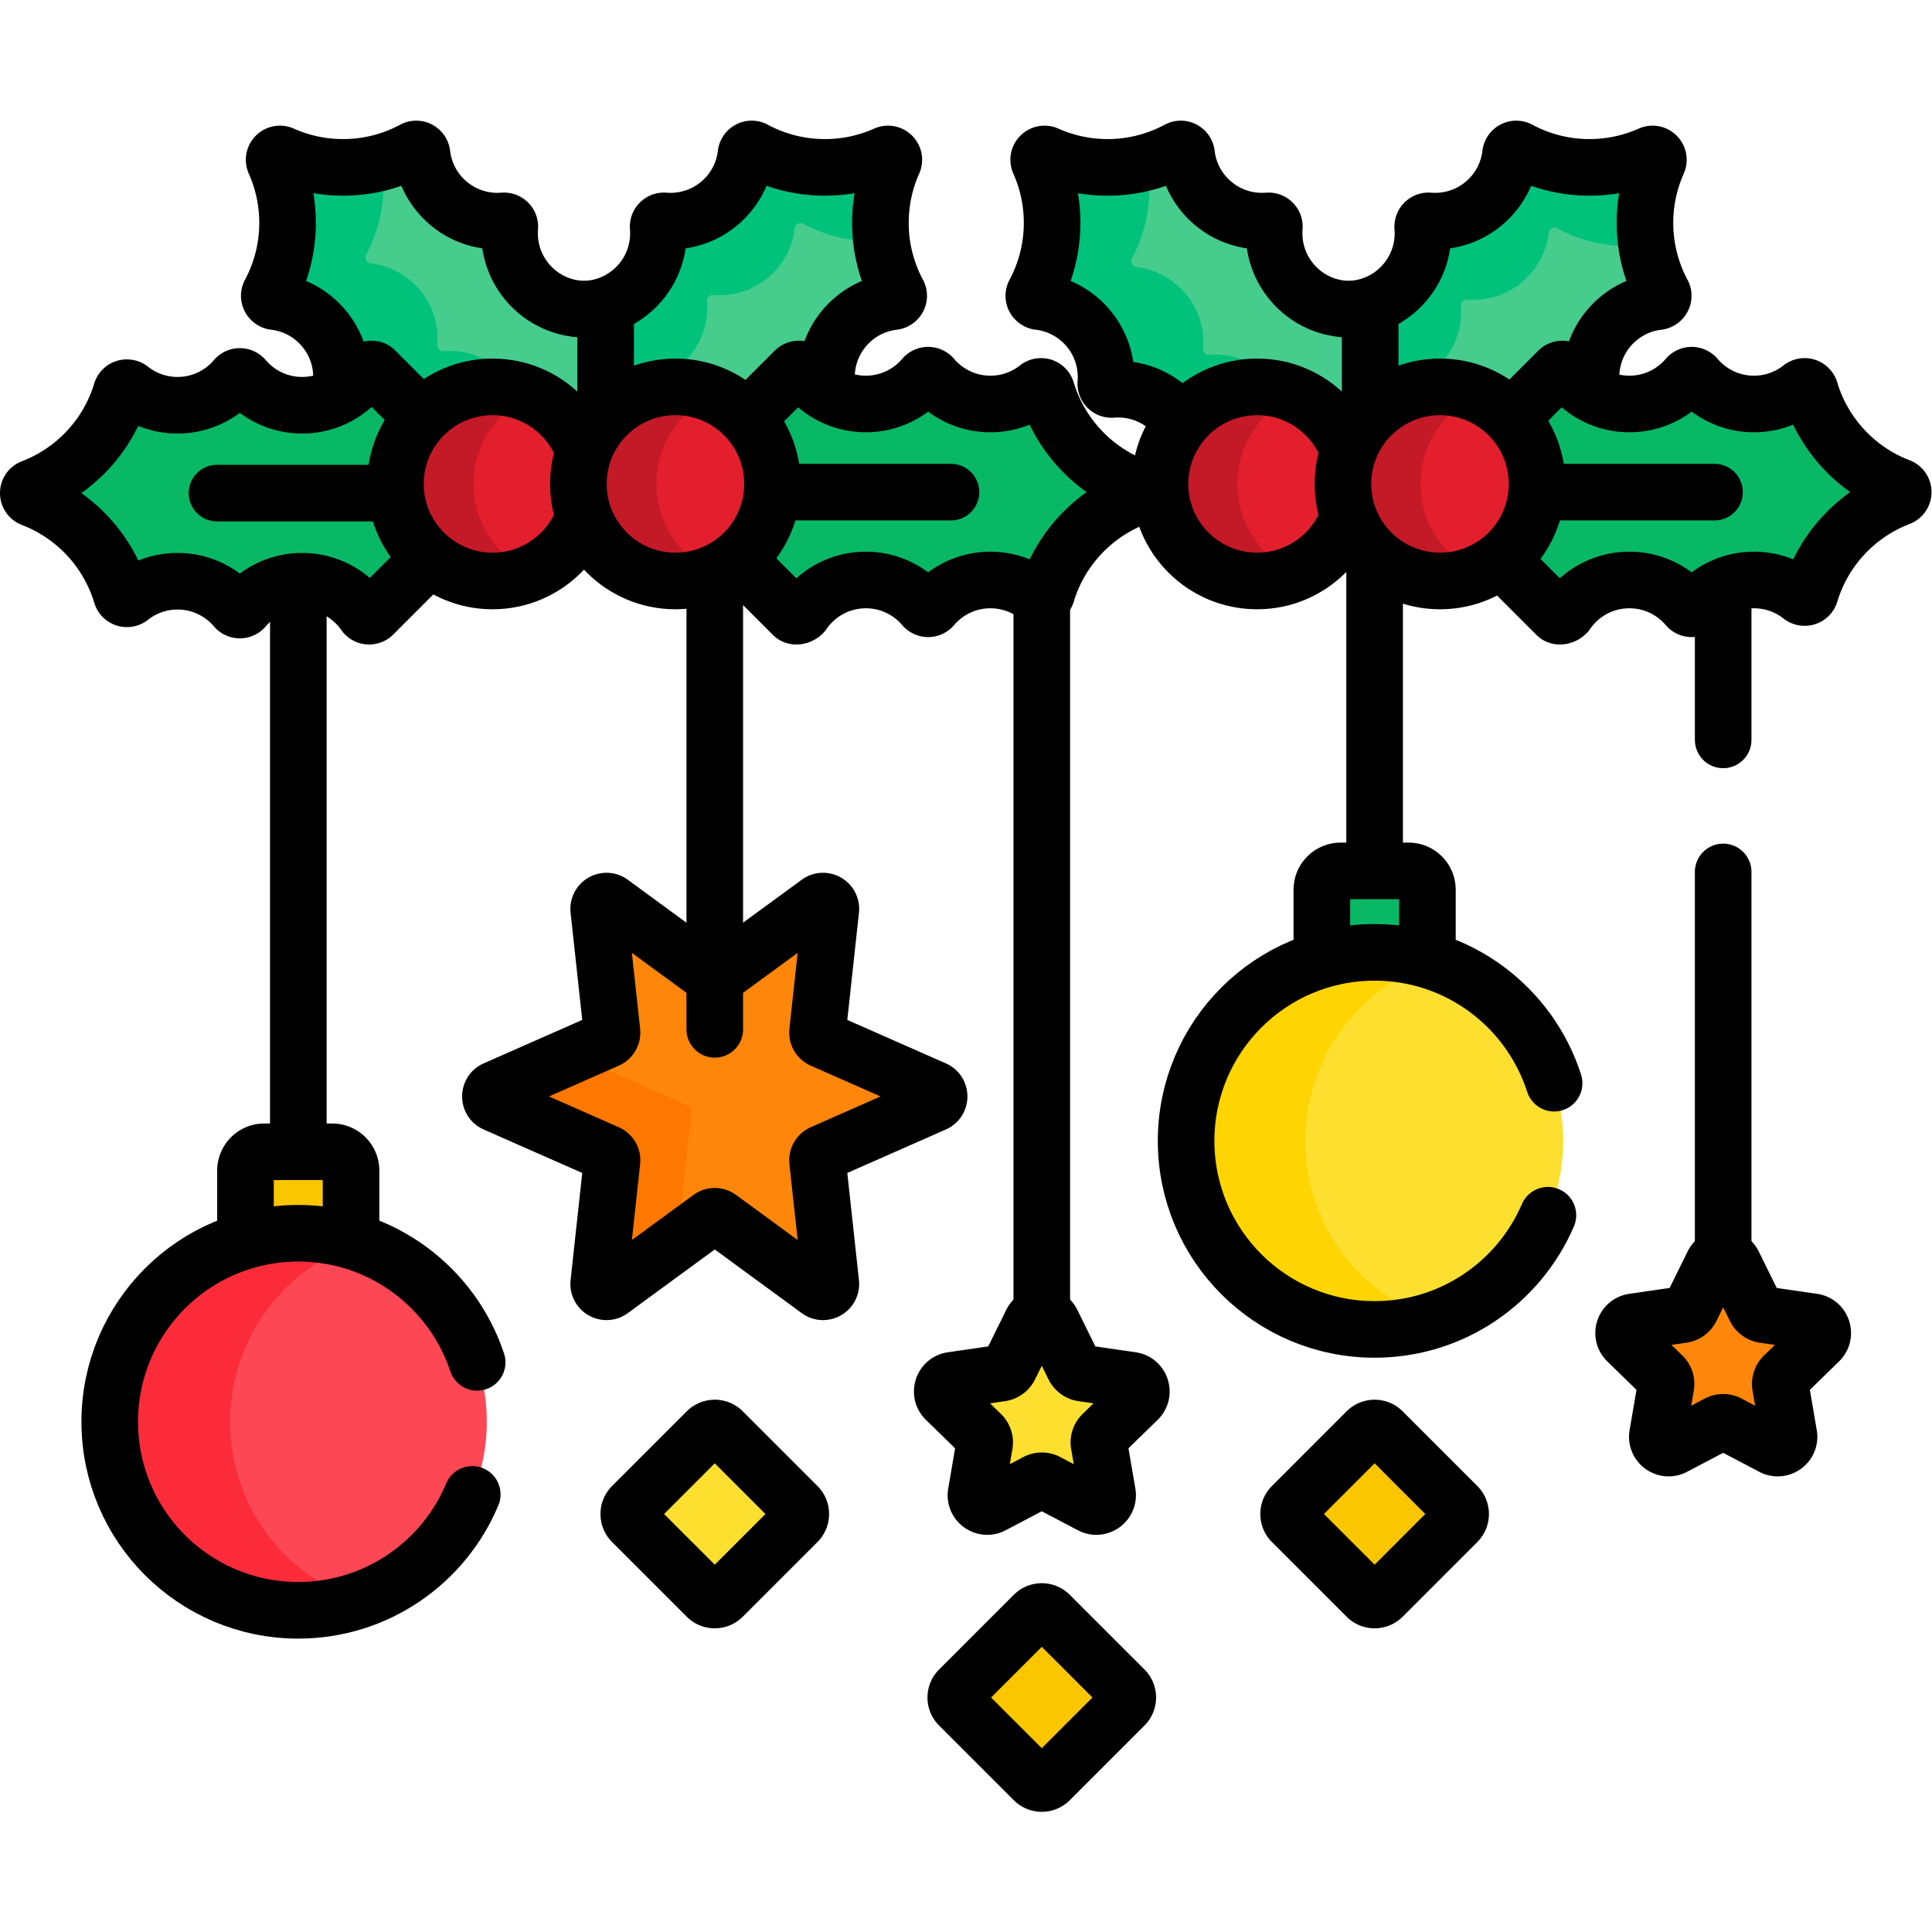 <svg xmlns="http://www.w3.org/2000/svg" version="1.1" xmlns:xlink="http://www.w3.org/1999/xlink" width="512" height="512" x="0" y="0" viewBox="0 0 682.667 682.667" style="enable-background:new 0 0 512 512" xml:space="preserve" class=""><g><defs><clipPath id="a" clipPathUnits="userSpaceOnUse"><path d="M0 512h512V0H0Z" fill="#000000" opacity="1" data-original="#000000"></path></clipPath></defs><path d="M0 0v190.903" style="stroke-width:15;stroke-linecap:round;stroke-linejoin:round;stroke-miterlimit:10;stroke-dasharray:none;stroke-opacity:1" transform="matrix(1.333 0 0 -1.333 105.415 425.512)" fill="none" stroke="#000000" stroke-width="15" stroke-linecap="round" stroke-linejoin="round" stroke-miterlimit="10" stroke-dasharray="none" stroke-opacity="" data-original="#000000" class=""></path><g clip-path="url(#a)" transform="matrix(1.333 0 0 -1.333 0 682.667)"><path d="M0 0h-17.99a4.997 4.997 0 0 0-4.998 4.997v39.192a4.997 4.997 0 0 0 4.998 4.998H0a4.997 4.997 0 0 0 4.998-4.998V4.997A4.997 4.997 0 0 0 0 0" style="fill-opacity:1;fill-rule:nonzero;stroke:none" transform="translate(88.057 157.63)" fill="#fac600" data-original="#fac600" class=""></path><path d="M0 0h-17.99a4.997 4.997 0 0 0-4.998 4.997v39.192a4.997 4.997 0 0 0 4.998 4.998H0a4.997 4.997 0 0 0 4.998-4.998V4.997A4.997 4.997 0 0 0 0 0Z" style="stroke-width:15;stroke-linecap:round;stroke-linejoin:round;stroke-miterlimit:10;stroke-dasharray:none;stroke-opacity:1" transform="translate(88.057 157.63)" fill="none" stroke="#000000" stroke-width="15" stroke-linecap="round" stroke-linejoin="round" stroke-miterlimit="10" stroke-dasharray="none" stroke-opacity="" data-original="#000000" class=""></path><path d="M0 0c0-27.6-22.374-49.975-49.975-49.975-27.6 0-49.974 22.375-49.974 49.975s22.374 49.975 49.974 49.975C-22.374 49.975 0 27.6 0 0" style="fill-opacity:1;fill-rule:nonzero;stroke:none" transform="translate(129.036 135.248)" fill="#fd4755" data-original="#fd4755"></path><path d="M0 0c0 22.019 14.246 40.697 34.018 47.357a49.866 49.866 0 0 1-15.956 2.618C-9.539 49.975-31.913 27.601-31.913 0c0-27.6 22.374-49.974 49.975-49.974 5.582 0 10.944.929 15.956 2.617C14.246-40.697 0-22.018 0 0" style="fill-opacity:1;fill-rule:nonzero;stroke:none" transform="translate(61 135.248)" fill="#fb2b3a" data-original="#fb2b3a"></path><path d="M0 0c-6.6 19.879-25.332 34.222-47.426 34.222-27.6 0-49.974-22.374-49.974-49.974 0-27.601 22.374-49.975 49.974-49.975 20.779 0 38.59 12.683 46.128 30.727" style="stroke-width:15;stroke-linecap:round;stroke-linejoin:round;stroke-miterlimit:10;stroke-dasharray:none;stroke-opacity:1" transform="translate(126.487 151)" fill="none" stroke="#000000" stroke-width="15" stroke-linecap="round" stroke-linejoin="round" stroke-miterlimit="10" stroke-dasharray="none" stroke-opacity="" data-original="#000000" class=""></path><path d="M0 0v115.941" style="stroke-width:15;stroke-linecap:round;stroke-linejoin:round;stroke-miterlimit:10;stroke-dasharray:none;stroke-opacity:1" transform="translate(364.382 251.836)" fill="none" stroke="#000000" stroke-width="15" stroke-linecap="round" stroke-linejoin="round" stroke-miterlimit="10" stroke-dasharray="none" stroke-opacity="" data-original="#000000" class=""></path><path d="M0 0h-17.991a4.997 4.997 0 0 0-4.997 4.998V44.19a4.997 4.997 0 0 0 4.997 4.997H0a4.997 4.997 0 0 0 4.997-4.997V4.998A4.997 4.997 0 0 0 0 0" style="fill-opacity:1;fill-rule:nonzero;stroke:none" transform="translate(373.377 232.086)" fill="#08b865" data-original="#08b865"></path><path d="M0 0h-17.991a4.997 4.997 0 0 0-4.997 4.998V44.19a4.997 4.997 0 0 0 4.997 4.997H0a4.997 4.997 0 0 0 4.997-4.997V4.998A4.997 4.997 0 0 0 0 0Z" style="stroke-width:15;stroke-linecap:round;stroke-linejoin:round;stroke-miterlimit:10;stroke-dasharray:none;stroke-opacity:1" transform="translate(373.377 232.086)" fill="none" stroke="#000000" stroke-width="15" stroke-linecap="round" stroke-linejoin="round" stroke-miterlimit="10" stroke-dasharray="none" stroke-opacity="" data-original="#000000" class=""></path><path d="M0 0c0-27.6-22.375-49.975-49.975-49.975S-99.949-27.6-99.949 0s22.374 49.975 49.974 49.975C-22.375 49.975 0 27.6 0 0" style="fill-opacity:1;fill-rule:nonzero;stroke:none" transform="translate(414.356 209.704)" fill="#fddf30" data-original="#fddf30" class=""></path><path d="M0 0c0 22.078 14.322 40.798 34.178 47.411a49.9 49.9 0 0 1-15.797 2.564C-9.219 49.975-31.593 27.6-31.593 0s22.374-49.975 49.974-49.975a49.9 49.9 0 0 1 15.797 2.564C14.322-40.798 0-22.078 0 0" style="fill-opacity:1;fill-rule:nonzero;stroke:none" transform="translate(346 209.704)" fill="#fed402" data-original="#fed402"></path><path d="M0 0c-6.462 20.116-25.317 34.678-47.581 34.678-27.6 0-49.974-22.374-49.974-49.974 0-27.6 22.374-49.975 49.974-49.975 20.603 0 38.288 12.47 45.935 30.271" style="stroke-width:15;stroke-linecap:round;stroke-linejoin:round;stroke-miterlimit:10;stroke-dasharray:none;stroke-opacity:1" transform="translate(411.962 225)" fill="none" stroke="#000000" stroke-width="15" stroke-linecap="round" stroke-linejoin="round" stroke-miterlimit="10" stroke-dasharray="none" stroke-opacity="" data-original="#000000" class=""></path><path d="m0 0-19.799-19.799a3 3 0 0 0-4.243 0L-43.841 0a3.001 3.001 0 0 0 0 4.243l19.799 19.799a3.001 3.001 0 0 0 4.243 0L0 4.243A3 3 0 0 0 0 0" style="fill-opacity:1;fill-rule:nonzero;stroke:none" transform="translate(386.302 108.678)" fill="#fac600" data-original="#fac600" class=""></path><path d="m0 0-19.799-19.799a3 3 0 0 0-4.243 0L-43.841 0a3.001 3.001 0 0 0 0 4.243l19.799 19.799a3.001 3.001 0 0 0 4.243 0L0 4.243A3 3 0 0 0 0 0Z" style="stroke-width:15;stroke-linecap:round;stroke-linejoin:round;stroke-miterlimit:10;stroke-dasharray:none;stroke-opacity:1" transform="translate(386.302 108.678)" fill="none" stroke="#000000" stroke-width="15" stroke-linecap="round" stroke-linejoin="round" stroke-miterlimit="10" stroke-dasharray="none" stroke-opacity="" data-original="#000000" class=""></path><path d="m0 0-29.761-13.122a2.074 2.074 0 0 1-1.225-2.124l3.515-32.335c.196-1.794-1.834-2.965-3.29-1.899l-26.244 19.212a2.075 2.075 0 0 1-2.453 0L-85.702-49.48c-1.456-1.066-3.486.105-3.29 1.899l3.515 32.335a2.074 2.074 0 0 1-1.225 2.124L-116.463 0c-1.651.728-1.651 3.071 0 3.799l29.761 13.122a2.074 2.074 0 0 1 1.225 2.124l-3.515 32.334c-.196 1.794 1.834 2.966 3.29 1.9l26.244-19.212a2.075 2.075 0 0 1 2.453 0l26.244 19.212c1.456 1.066 3.486-.106 3.29-1.9l-3.515-32.334a2.074 2.074 0 0 1 1.225-2.124L0 3.799C1.651 3.071 1.651.728 0 0" style="fill-opacity:1;fill-rule:nonzero;stroke:none" transform="translate(247.701 219.588)" fill="#fe860a" data-original="#fe860a" class=""></path><path d="m0 0 3.516 32.334c.098.9-.399 1.759-1.226 2.124l-29.761 13.123c-.117.051-.208.127-.308.195l-20.692-9.123c-1.651-.728-1.651-3.071 0-3.799l29.761-13.123a2.077 2.077 0 0 0 1.226-2.124L-21-12.727c-.195-1.794 1.834-2.965 3.29-1.899L.367-1.394A2.016 2.016 0 0 0 0 0" style="fill-opacity:1;fill-rule:nonzero;stroke:none" transform="translate(179.709 184.734)" fill="#fe7701" data-original="#fe7701" class=""></path><path d="m0 0-29.761-13.122a2.074 2.074 0 0 1-1.225-2.124l3.515-32.335c.196-1.794-1.834-2.965-3.29-1.899l-26.244 19.212a2.075 2.075 0 0 1-2.453 0L-85.702-49.48c-1.456-1.066-3.486.105-3.29 1.899l3.515 32.335a2.074 2.074 0 0 1-1.225 2.124L-116.463 0c-1.651.728-1.651 3.071 0 3.799l29.761 13.122a2.074 2.074 0 0 1 1.225 2.124l-3.515 32.334c-.196 1.794 1.834 2.966 3.29 1.9l26.244-19.212a2.075 2.075 0 0 1 2.453 0l26.244 19.212c1.456 1.066 3.486-.106 3.29-1.9l-3.515-32.334a2.074 2.074 0 0 1 1.225-2.124L0 3.799C1.651 3.071 1.651.728 0 0Z" style="stroke-width:15;stroke-linecap:round;stroke-linejoin:round;stroke-miterlimit:10;stroke-dasharray:none;stroke-opacity:1" transform="translate(247.701 219.588)" fill="none" stroke="#000000" stroke-width="15" stroke-linecap="round" stroke-linejoin="round" stroke-miterlimit="10" stroke-dasharray="none" stroke-opacity="" data-original="#000000" class=""></path><path d="m0 0-19.799-19.799a2.998 2.998 0 0 0-4.242 0L-43.84 0a3 3 0 0 0 0 4.243l19.799 19.799a3 3 0 0 0 4.242 0L0 4.243A3 3 0 0 0 0 0" style="fill-opacity:1;fill-rule:nonzero;stroke:none" transform="translate(211.39 108.678)" fill="#fddf30" data-original="#fddf30" class=""></path><path d="m0 0-19.799-19.799a2.998 2.998 0 0 0-4.242 0L-43.84 0a3 3 0 0 0 0 4.243l19.799 19.799a3 3 0 0 0 4.242 0L0 4.243A3 3 0 0 0 0 0Z" style="stroke-width:15;stroke-linecap:round;stroke-linejoin:round;stroke-miterlimit:10;stroke-dasharray:none;stroke-opacity:1" transform="translate(211.39 108.678)" fill="none" stroke="#000000" stroke-width="15" stroke-linecap="round" stroke-linejoin="round" stroke-miterlimit="10" stroke-dasharray="none" stroke-opacity="" data-original="#000000" class=""></path><path d="M0 0v144.496" style="stroke-width:15;stroke-linecap:round;stroke-linejoin:round;stroke-miterlimit:10;stroke-dasharray:none;stroke-opacity:1" transform="translate(189.47 239.273)" fill="none" stroke="#000000" stroke-width="15" stroke-linecap="round" stroke-linejoin="round" stroke-miterlimit="10" stroke-dasharray="none" stroke-opacity="" data-original="#000000" class=""></path><path d="M0 0v234.88" style="stroke-width:15;stroke-linecap:round;stroke-linejoin:round;stroke-miterlimit:10;stroke-dasharray:none;stroke-opacity:1" transform="translate(276.153 133.393)" fill="none" stroke="#000000" stroke-width="15" stroke-linecap="round" stroke-linejoin="round" stroke-miterlimit="10" stroke-dasharray="none" stroke-opacity="" data-original="#000000" class=""></path><path d="m0 0 5.832-11.818a3 3 0 0 1 2.258-1.64l13.042-1.896c2.46-.357 3.441-3.379 1.662-5.114l-9.438-9.199a2.997 2.997 0 0 1-.862-2.654l2.228-12.989c.421-2.45-2.151-4.317-4.351-3.161l-11.665 6.133a2.999 2.999 0 0 1-2.79 0l-11.665-6.133c-2.2-1.156-4.772.711-4.351 3.161l2.228 12.989a3 3 0 0 1-.862 2.654l-9.438 9.199c-1.779 1.735-.798 4.757 1.662 5.114l13.042 1.896a2.999 2.999 0 0 1 2.258 1.64L-5.378 0C-4.278 2.229-1.1 2.229 0 0" style="fill-opacity:1;fill-rule:nonzero;stroke:none" transform="translate(278.843 161.602)" fill="#fddf30" data-original="#fddf30" class=""></path><path d="m0 0 5.832-11.818a3 3 0 0 1 2.258-1.64l13.042-1.896c2.46-.357 3.441-3.379 1.662-5.114l-9.438-9.199a2.997 2.997 0 0 1-.862-2.654l2.228-12.989c.421-2.45-2.151-4.317-4.351-3.161l-11.665 6.133a2.999 2.999 0 0 1-2.79 0l-11.665-6.133c-2.2-1.156-4.772.711-4.351 3.161l2.228 12.989a3 3 0 0 1-.862 2.654l-9.438 9.199c-1.779 1.735-.798 4.757 1.662 5.114l13.042 1.896a2.999 2.999 0 0 1 2.258 1.64L-5.378 0C-4.278 2.229-1.1 2.229 0 0Z" style="stroke-width:15;stroke-linecap:round;stroke-linejoin:round;stroke-miterlimit:10;stroke-dasharray:none;stroke-opacity:1" transform="translate(278.843 161.602)" fill="none" stroke="#000000" stroke-width="15" stroke-linecap="round" stroke-linejoin="round" stroke-miterlimit="10" stroke-dasharray="none" stroke-opacity="" data-original="#000000" class=""></path><path d="m0 0-19.799-19.799a3 3 0 0 0-4.243 0L-43.841 0a3 3 0 0 0 0 4.243l19.799 19.799a3.001 3.001 0 0 0 4.243 0L0 4.243A3 3 0 0 0 0 0" style="fill-opacity:1;fill-rule:nonzero;stroke:none" transform="translate(298.074 60.037)" fill="#fac600" data-original="#fac600" class=""></path><path d="m0 0-19.799-19.799a3 3 0 0 0-4.243 0L-43.841 0a3 3 0 0 0 0 4.243l19.799 19.799a3.001 3.001 0 0 0 4.243 0L0 4.243A3 3 0 0 0 0 0Z" style="stroke-width:15;stroke-linecap:round;stroke-linejoin:round;stroke-miterlimit:10;stroke-dasharray:none;stroke-opacity:1" transform="translate(298.074 60.037)" fill="none" stroke="#000000" stroke-width="15" stroke-linecap="round" stroke-linejoin="round" stroke-miterlimit="10" stroke-dasharray="none" stroke-opacity="" data-original="#000000" class=""></path><path d="M0 0v-67.769" style="stroke-width:15;stroke-linecap:round;stroke-linejoin:round;stroke-miterlimit:10;stroke-dasharray:none;stroke-opacity:1" transform="translate(456.774 383.769)" fill="none" stroke="#000000" stroke-width="15" stroke-linecap="round" stroke-linejoin="round" stroke-miterlimit="10" stroke-dasharray="none" stroke-opacity="" data-original="#000000" class=""></path><path d="M0 0v-131.727" style="stroke-width:15;stroke-linecap:round;stroke-linejoin:round;stroke-miterlimit:10;stroke-dasharray:none;stroke-opacity:1" transform="translate(456.774 281)" fill="none" stroke="#000000" stroke-width="15" stroke-linecap="round" stroke-linejoin="round" stroke-miterlimit="10" stroke-dasharray="none" stroke-opacity="" data-original="#000000" class=""></path><path d="m0 0 5.833-11.818a2.999 2.999 0 0 1 2.258-1.64l13.042-1.895c2.459-.357 3.441-3.38 1.661-5.115l-9.437-9.199a3 3 0 0 1-.863-2.654l2.229-12.989c.42-2.45-2.152-4.317-4.351-3.161l-11.665 6.133a3 3 0 0 1-2.791 0l-11.665-6.133c-2.2-1.156-4.771.711-4.351 3.161l2.228 12.989a2.996 2.996 0 0 1-.862 2.654l-9.438 9.199c-1.779 1.735-.797 4.758 1.662 5.115l13.042 1.895a2.997 2.997 0 0 1 2.258 1.64L-5.378 0C-4.277 2.229-1.1 2.229 0 0" style="fill-opacity:1;fill-rule:nonzero;stroke:none" transform="translate(459.463 177.095)" fill="#fe860a" data-original="#fe860a" class=""></path><path d="m0 0 5.833-11.818a2.999 2.999 0 0 1 2.258-1.64l13.042-1.895c2.459-.357 3.441-3.38 1.661-5.115l-9.437-9.199a3 3 0 0 1-.863-2.654l2.229-12.989c.42-2.45-2.152-4.317-4.351-3.161l-11.665 6.133a3 3 0 0 1-2.791 0l-11.665-6.133c-2.2-1.156-4.771.711-4.351 3.161l2.228 12.989a2.996 2.996 0 0 1-.862 2.654l-9.438 9.199c-1.779 1.735-.797 4.758 1.662 5.115l13.042 1.895a2.997 2.997 0 0 1 2.258 1.64L-5.378 0C-4.277 2.229-1.1 2.229 0 0Z" style="stroke-width:15;stroke-linecap:round;stroke-linejoin:round;stroke-miterlimit:10;stroke-dasharray:none;stroke-opacity:1" transform="translate(459.463 177.095)" fill="none" stroke="#000000" stroke-width="15" stroke-linecap="round" stroke-linejoin="round" stroke-miterlimit="10" stroke-dasharray="none" stroke-opacity="" data-original="#000000" class=""></path><path d="M0 0h453.769" style="stroke-width:15;stroke-linecap:round;stroke-linejoin:round;stroke-miterlimit:10;stroke-dasharray:none;stroke-opacity:1" transform="translate(29.242 381.679)" fill="none" stroke="#000000" stroke-width="15" stroke-linecap="round" stroke-linejoin="round" stroke-miterlimit="10" stroke-dasharray="none" stroke-opacity="" data-original="#000000" class=""></path><path d="M0 0c4.346 4.346 6.287 10.182 5.831 15.863a1.535 1.535 0 0 0 1.653 1.654c5.681-.456 11.518 1.485 15.864 5.831a20.05 20.05 0 0 1 5.758 11.871 1.534 1.534 0 0 0 2.262 1.175c10.768-5.795 23.66-6.223 34.74-1.277 1.314.586 2.636-.736 2.05-2.05-4.937-11.064-4.519-23.933 1.251-34.692.519-.967-.134-2.133-1.223-2.262a20.05 20.05 0 0 1-11.847-5.757c-4.346-4.345-6.287-10.182-5.831-15.863a1.535 1.535 0 0 0-1.654-1.653c-5.681.455-11.517-1.486-15.863-5.831-4.856-4.856-6.71-11.573-5.572-17.854.169-.928-.56-2.349-1.502-2.361h-44.565c-.87-.011-.933.697-.92 1.566v44.555c.012.939.859 1.666 1.784 1.501C-11.522-6.696-4.838-4.838 0 0" style="fill-opacity:1;fill-rule:nonzero;stroke:none" transform="translate(168.635 436.058)" fill="#46cc8d" data-original="#46cc8d"></path><path d="M0 0c.014.94.86 1.666 1.785 1.501 6.261-1.112 12.946.747 17.784 5.584 4.346 4.346 6.286 10.183 5.831 15.863a1.535 1.535 0 0 0 1.654 1.654c5.68-.456 11.517 1.485 15.863 5.831a20.063 20.063 0 0 1 5.759 11.872 1.533 1.533 0 0 0 2.261 1.174c6.44-3.466 13.638-4.996 20.755-4.621-.874 7.066.149 14.323 3.1 20.935.586 1.314-.736 2.636-2.05 2.05-11.08-4.945-23.972-4.518-34.74 1.277a1.534 1.534 0 0 1-2.262-1.175 20.046 20.046 0 0 0-5.759-11.871c-4.345-4.346-10.182-6.287-15.863-5.831a1.536 1.536 0 0 1-1.653-1.654c.456-5.681-1.486-11.517-5.831-15.863-4.838-4.838-11.523-6.696-17.784-5.584-.925.165-1.771-.561-1.785-1.501v-44.555c-.012-.869.051-1.577.92-1.565H0z" style="fill-opacity:1;fill-rule:nonzero;stroke:none" transform="translate(162.001 409.332)" fill="#00c27a" data-original="#00c27a"></path><path d="M0 0c4.346 4.346 6.287 10.182 5.831 15.863a1.535 1.535 0 0 0 1.653 1.654c5.681-.456 11.518 1.485 15.864 5.831a20.05 20.05 0 0 1 5.758 11.871 1.534 1.534 0 0 0 2.262 1.175c10.768-5.795 23.66-6.223 34.74-1.277 1.314.586 2.636-.736 2.05-2.05-4.937-11.064-4.519-23.933 1.251-34.692.519-.967-.134-2.133-1.223-2.262a20.05 20.05 0 0 1-11.847-5.757c-4.346-4.345-6.287-10.182-5.831-15.863a1.535 1.535 0 0 0-1.654-1.653c-5.681.455-11.517-1.486-15.863-5.831-4.856-4.856-6.71-11.573-5.572-17.854.169-.928-.56-2.349-1.502-2.361h-44.565c-.87-.011-.933.697-.92 1.566v44.555c.012.939.859 1.666 1.784 1.501C-11.522-6.696-4.838-4.838 0 0Z" style="stroke-width:15;stroke-linecap:round;stroke-linejoin:round;stroke-miterlimit:10;stroke-dasharray:none;stroke-opacity:1" transform="translate(168.635 436.058)" fill="none" stroke="#000000" stroke-width="15" stroke-linecap="round" stroke-linejoin="round" stroke-miterlimit="10" stroke-dasharray="none" stroke-opacity="" data-original="#000000" class=""></path><path d="M0 0c-4.346 4.346-6.287 10.182-5.831 15.863a1.536 1.536 0 0 1-1.653 1.654c-5.682-.456-11.518 1.485-15.864 5.831a20.045 20.045 0 0 0-5.758 11.871 1.534 1.534 0 0 1-2.262 1.175c-10.769-5.795-23.66-6.223-34.741-1.277-1.314.586-2.635-.736-2.049-2.05 4.937-11.064 4.518-23.933-1.252-34.692-.519-.967.134-2.133 1.223-2.262a20.055 20.055 0 0 0 11.848-5.757c4.346-4.345 6.286-10.182 5.831-15.863a1.535 1.535 0 0 1 1.654-1.653c5.68.455 11.517-1.486 15.863-5.831 4.855-4.856 6.71-11.573 5.571-17.854-.168-.928.56-2.349 1.503-2.361h44.565c.87-.011.933.697.92 1.566v44.555c-.013.939-.859 1.666-1.785 1.501C11.522-6.696 4.838-4.838 0 0" style="fill-opacity:1;fill-rule:nonzero;stroke:none" transform="translate(140.969 436.058)" fill="#46cc8d" data-original="#46cc8d"></path><path d="M0 0c-.943.012-1.672 1.433-1.503 2.361 1.139 6.281-.716 12.998-5.571 17.854-4.346 4.346-10.183 6.286-15.863 5.831a1.536 1.536 0 0 0-1.655 1.653c.456 5.681-1.484 11.518-5.831 15.864a20.047 20.047 0 0 1-11.847 5.755c-1.089.13-1.742 1.296-1.223 2.264 4.071 7.588 5.466 16.227 4.208 24.543a39.535 39.535 0 0 0-26.369 2.05c-1.314.586-2.635-.736-2.049-2.05 4.937-11.063 4.518-23.933-1.252-34.691-.519-.967.134-2.133 1.224-2.263a20.06 20.06 0 0 0 11.847-5.756c4.346-4.346 6.286-10.183 5.831-15.864a1.535 1.535 0 0 1 1.654-1.653c5.68.456 11.517-1.485 15.863-5.831 4.855-4.856 6.71-11.573 5.571-17.854-.168-.928.56-2.349 1.503-2.36h44.566c.869-.012.932.696.919 1.565V0z" style="fill-opacity:1;fill-rule:nonzero;stroke:none" transform="translate(140.514 393)" fill="#00c27a" data-original="#00c27a"></path><path d="M0 0c-4.346 4.346-6.287 10.182-5.831 15.863a1.536 1.536 0 0 1-1.653 1.654c-5.682-.456-11.518 1.485-15.864 5.831a20.045 20.045 0 0 0-5.758 11.871 1.534 1.534 0 0 1-2.262 1.175c-10.769-5.795-23.66-6.223-34.741-1.277-1.314.586-2.635-.736-2.049-2.05 4.937-11.064 4.518-23.933-1.252-34.692-.519-.967.134-2.133 1.223-2.262a20.055 20.055 0 0 0 11.848-5.757c4.346-4.345 6.286-10.182 5.831-15.863a1.535 1.535 0 0 1 1.654-1.653c5.68.455 11.517-1.486 15.863-5.831 4.855-4.856 6.71-11.573 5.571-17.854-.168-.928.56-2.349 1.503-2.361h44.565c.87-.011.933.697.92 1.566v44.555c-.013.939-.859 1.666-1.785 1.501C11.522-6.696 4.838-4.838 0 0Z" style="stroke-width:15;stroke-linecap:round;stroke-linejoin:round;stroke-miterlimit:10;stroke-dasharray:none;stroke-opacity:1" transform="translate(140.969 436.058)" fill="none" stroke="#000000" stroke-width="15" stroke-linecap="round" stroke-linejoin="round" stroke-miterlimit="10" stroke-dasharray="none" stroke-opacity="" data-original="#000000" class=""></path><path d="M0 0c6.146 0 11.646 2.754 15.34 7.094.614.72 1.724.72 2.338 0C21.373 2.754 26.873 0 33.019 0c4.708 0 9.037 1.616 12.466 4.323a1.534 1.534 0 0 0 2.43-.769c3.516-11.712 12.33-21.13 23.662-25.469 1.343-.514 1.343-2.384 0-2.898-11.314-4.332-20.119-13.728-23.646-25.416-.317-1.05-1.603-1.414-2.465-.734a20.054 20.054 0 0 1-12.447 4.306c-6.146 0-11.646-2.754-15.341-7.093a1.534 1.534 0 0 0-2.338 0C11.646-49.411 6.146-46.657 0-46.657c-6.867 0-12.928-3.438-16.564-8.684-.538-.776-2.057-1.265-2.732-.607l-31.513 31.512c-.622.607-.167 1.153.456 1.758l31.505 31.505c.675.655 1.786.57 2.325-.201C-12.883 3.413-6.842 0 0 0" style="fill-opacity:1;fill-rule:nonzero;stroke:none" transform="translate(229.519 405.043)" fill="#08b865" data-original="#08b865"></path><path d="M0 0c6.146 0 11.646 2.754 15.34 7.094.614.72 1.724.72 2.338 0C21.373 2.754 26.873 0 33.019 0c4.708 0 9.037 1.616 12.466 4.323a1.534 1.534 0 0 0 2.43-.769c3.516-11.712 12.33-21.13 23.662-25.469 1.343-.514 1.343-2.384 0-2.898-11.314-4.332-20.119-13.728-23.646-25.416-.317-1.05-1.603-1.414-2.465-.734a20.054 20.054 0 0 1-12.447 4.306c-6.146 0-11.646-2.754-15.341-7.093a1.534 1.534 0 0 0-2.338 0C11.646-49.411 6.146-46.657 0-46.657c-6.867 0-12.928-3.438-16.564-8.684-.538-.776-2.057-1.265-2.732-.607l-31.513 31.512c-.622.607-.167 1.153.456 1.758l31.505 31.505c.675.655 1.786.57 2.325-.201C-12.883 3.413-6.842 0 0 0Z" style="stroke-width:15;stroke-linecap:round;stroke-linejoin:round;stroke-miterlimit:10;stroke-dasharray:none;stroke-opacity:1" transform="translate(229.519 405.043)" fill="none" stroke="#000000" stroke-width="15" stroke-linecap="round" stroke-linejoin="round" stroke-miterlimit="10" stroke-dasharray="none" stroke-opacity="" data-original="#000000" class=""></path><path d="M0 0h-63.394" style="stroke-width:15;stroke-linecap:round;stroke-linejoin:round;stroke-miterlimit:10;stroke-dasharray:none;stroke-opacity:1" transform="translate(252.081 381.679)" fill="none" stroke="#000000" stroke-width="15" stroke-linecap="round" stroke-linejoin="round" stroke-miterlimit="10" stroke-dasharray="none" stroke-opacity="" data-original="#000000" class=""></path><path d="M0 0c-6.146 0-11.646-2.755-15.341-7.094a1.535 1.535 0 0 0-2.338 0C-21.373-2.755-26.873 0-33.019 0a20.045 20.045 0 0 1-12.466-4.323 1.534 1.534 0 0 0-2.43.769c-3.517 11.712-12.331 21.13-23.662 25.469-1.344.514-1.344 2.383 0 2.898 11.314 4.332 20.119 13.728 23.645 25.415.318 1.051 1.603 1.414 2.465.735a20.058 20.058 0 0 1 12.448-4.307c6.146 0 11.646 2.755 15.34 7.094a1.534 1.534 0 0 0 2.338 0c3.695-4.339 9.195-7.094 15.341-7.094 6.867 0 12.928 3.439 16.564 8.685.538.776 2.056 1.265 2.732.607l31.513-31.512c.622-.607.166-1.153-.457-1.758L18.847-8.827c-.674-.655-1.785-.57-2.324.201C12.882-3.413 6.841 0 0 0" style="fill-opacity:1;fill-rule:nonzero;stroke:none" transform="translate(80.085 358.054)" fill="#08b865" data-original="#08b865"></path><path d="M0 0c-6.146 0-11.646-2.755-15.341-7.094a1.535 1.535 0 0 0-2.338 0C-21.373-2.755-26.873 0-33.019 0a20.045 20.045 0 0 1-12.466-4.323 1.534 1.534 0 0 0-2.43.769c-3.517 11.712-12.331 21.13-23.662 25.469-1.344.514-1.344 2.383 0 2.898 11.314 4.332 20.119 13.728 23.645 25.415.318 1.051 1.603 1.414 2.465.735a20.058 20.058 0 0 1 12.448-4.307c6.146 0 11.646 2.755 15.34 7.094a1.534 1.534 0 0 0 2.338 0c3.695-4.339 9.195-7.094 15.341-7.094 6.867 0 12.928 3.439 16.564 8.685.538.776 2.056 1.265 2.732.607l31.513-31.512c.622-.607.166-1.153-.457-1.758L18.847-8.827c-.674-.655-1.785-.57-2.324.201C12.882-3.413 6.841 0 0 0Z" style="stroke-width:15;stroke-linecap:round;stroke-linejoin:round;stroke-miterlimit:10;stroke-dasharray:none;stroke-opacity:1" transform="translate(80.085 358.054)" fill="none" stroke="#000000" stroke-width="15" stroke-linecap="round" stroke-linejoin="round" stroke-miterlimit="10" stroke-dasharray="none" stroke-opacity="" data-original="#000000" class=""></path><path d="M0 0h63.393" style="stroke-width:15;stroke-linecap:round;stroke-linejoin:round;stroke-miterlimit:10;stroke-dasharray:none;stroke-opacity:1" transform="translate(57.523 381.417)" fill="none" stroke="#000000" stroke-width="15" stroke-linecap="round" stroke-linejoin="round" stroke-miterlimit="10" stroke-dasharray="none" stroke-opacity="" data-original="#000000" class=""></path><path d="M0 0c0-14.21-11.52-25.729-25.729-25.729S-51.458-14.21-51.458 0c0 14.21 11.52 25.729 25.729 25.729S0 14.21 0 0" style="fill-opacity:1;fill-rule:nonzero;stroke:none" transform="translate(156.285 383.852)" fill="#e41f2d" data-original="#e41f2d"></path><path d="M0 0c0 10.524 6.322 19.567 15.372 23.553a25.624 25.624 0 0 1-10.356 2.176c-14.21 0-25.73-11.519-25.73-25.729 0-14.209 11.52-25.729 25.73-25.729 3.685 0 7.187.781 10.356 2.177C6.322-19.566 0-10.524 0 0" style="fill-opacity:1;fill-rule:nonzero;stroke:none" transform="translate(125.541 383.852)" fill="#c41926" data-original="#c41926"></path><path d="M0 0c0-14.21-11.52-25.729-25.729-25.729S-51.458-14.21-51.458 0c0 14.21 11.52 25.729 25.729 25.729S0 14.21 0 0Z" style="stroke-width:15;stroke-linecap:round;stroke-linejoin:round;stroke-miterlimit:10;stroke-dasharray:none;stroke-opacity:1" transform="translate(156.285 383.852)" fill="none" stroke="#000000" stroke-width="15" stroke-linecap="round" stroke-linejoin="round" stroke-miterlimit="10" stroke-dasharray="none" stroke-opacity="" data-original="#000000" class=""></path><path d="M0 0c0-14.21-11.52-25.729-25.729-25.729-14.21 0-25.73 11.519-25.73 25.729 0 14.21 11.52 25.729 25.73 25.729C-11.52 25.729 0 14.21 0 0" style="fill-opacity:1;fill-rule:nonzero;stroke:none" transform="translate(204.776 383.852)" fill="#e41f2d" data-original="#e41f2d"></path><path d="M0 0c0 10.531 6.329 19.578 15.388 23.56a25.618 25.618 0 0 1-10.341 2.169c-14.21 0-25.73-11.519-25.73-25.729 0-14.209 11.52-25.729 25.73-25.729 3.68 0 7.176.778 10.341 2.169C6.329-19.578 0-10.53 0 0" style="fill-opacity:1;fill-rule:nonzero;stroke:none" transform="translate(174 383.852)" fill="#c41926" data-original="#c41926"></path><path d="M0 0c0-14.21-11.52-25.729-25.729-25.729-14.21 0-25.73 11.519-25.73 25.729 0 14.21 11.52 25.729 25.73 25.729C-11.52 25.729 0 14.21 0 0Z" style="stroke-width:15;stroke-linecap:round;stroke-linejoin:round;stroke-miterlimit:10;stroke-dasharray:none;stroke-opacity:1" transform="translate(204.776 383.852)" fill="none" stroke="#000000" stroke-width="15" stroke-linecap="round" stroke-linejoin="round" stroke-miterlimit="10" stroke-dasharray="none" stroke-opacity="" data-original="#000000" class=""></path><path d="M0 0c4.346 4.346 6.287 10.182 5.832 15.863a1.535 1.535 0 0 0 1.653 1.654c5.681-.456 11.517 1.485 15.863 5.831a20.052 20.052 0 0 1 5.759 11.871 1.533 1.533 0 0 0 2.261 1.175c10.769-5.795 23.66-6.223 34.741-1.277 1.314.586 2.636-.736 2.049-2.05C63.221 22.003 63.64 9.134 69.41-1.625c.519-.967-.134-2.133-1.223-2.262A20.05 20.05 0 0 1 56.34-9.644c-4.346-4.345-6.287-10.182-5.832-15.863a1.535 1.535 0 0 0-1.654-1.653c-5.68.455-11.516-1.486-15.862-5.831-4.856-4.856-6.711-11.573-5.572-17.854.168-.928-.56-2.349-1.503-2.361h-44.565c-.869-.011-.933.697-.92 1.566v44.555c.013.939.859 1.666 1.785 1.501C-11.522-6.696-4.837-4.838 0 0" style="fill-opacity:1;fill-rule:nonzero;stroke:none" transform="translate(371.298 436.058)" fill="#46cc8d" data-original="#46cc8d"></path><path d="M0 0c.014.94.859 1.666 1.785 1.501C8.046.389 14.73 2.248 19.568 7.085c4.346 4.346 6.287 10.183 5.831 15.864a1.536 1.536 0 0 0 1.654 1.653c5.68-.456 11.517 1.485 15.863 5.831a20.052 20.052 0 0 1 5.759 11.872 1.534 1.534 0 0 0 2.262 1.174c7.328-3.944 15.639-5.395 23.695-4.365a39.508 39.508 0 0 0 2.983 21.891c.587 1.313-.735 2.636-2.049 2.049-11.081-4.945-23.972-4.518-34.741 1.278a1.535 1.535 0 0 1-2.262-1.175 20.05 20.05 0 0 0-5.757-11.872c-4.346-4.346-10.183-6.287-15.864-5.831a1.536 1.536 0 0 1-1.654-1.653c.456-5.681-1.484-11.518-5.83-15.864C4.62 23.1-2.065 21.241-8.326 22.354c-.925.164-1.772-.562-1.785-1.501v-44.556c-.013-.868.051-1.576.92-1.565H0Z" style="fill-opacity:1;fill-rule:nonzero;stroke:none" transform="translate(361.84 408.12)" fill="#00c27a" data-original="#00c27a"></path><path d="M0 0c4.346 4.346 6.287 10.182 5.832 15.863a1.535 1.535 0 0 0 1.653 1.654c5.681-.456 11.517 1.485 15.863 5.831a20.052 20.052 0 0 1 5.759 11.871 1.533 1.533 0 0 0 2.261 1.175c10.769-5.795 23.66-6.223 34.741-1.277 1.314.586 2.636-.736 2.049-2.05C63.221 22.003 63.64 9.134 69.41-1.625c.519-.967-.134-2.133-1.223-2.262A20.05 20.05 0 0 1 56.34-9.644c-4.346-4.345-6.287-10.182-5.832-15.863a1.535 1.535 0 0 0-1.654-1.653c-5.68.455-11.516-1.486-15.862-5.831-4.856-4.856-6.711-11.573-5.572-17.854.168-.928-.56-2.349-1.503-2.361h-44.565c-.869-.011-.933.697-.92 1.566v44.555c.013.939.859 1.666 1.785 1.501C-11.522-6.696-4.837-4.838 0 0Z" style="stroke-width:15;stroke-linecap:round;stroke-linejoin:round;stroke-miterlimit:10;stroke-dasharray:none;stroke-opacity:1" transform="translate(371.298 436.058)" fill="none" stroke="#000000" stroke-width="15" stroke-linecap="round" stroke-linejoin="round" stroke-miterlimit="10" stroke-dasharray="none" stroke-opacity="" data-original="#000000" class=""></path><path d="M0 0c-4.346 4.346-6.286 10.182-5.831 15.863a1.535 1.535 0 0 1-1.653 1.654c-5.681-.456-11.518 1.485-15.864 5.831a20.05 20.05 0 0 0-5.758 11.871 1.534 1.534 0 0 1-2.262 1.175c-10.768-5.795-23.66-6.223-34.74-1.277-1.314.586-2.636-.736-2.049-2.05 4.937-11.064 4.518-23.933-1.252-34.692-.519-.967.134-2.133 1.223-2.262a20.05 20.05 0 0 0 11.847-5.757c4.346-4.345 6.287-10.182 5.831-15.863a1.535 1.535 0 0 1 1.654-1.653c5.681.455 11.517-1.486 15.863-5.831 4.856-4.856 6.711-11.573 5.572-17.854-.169-.928.56-2.349 1.502-2.361h44.566c.869-.011.932.697.92 1.566v44.555c-.013.939-.86 1.666-1.785 1.501C11.522-6.696 4.838-4.838 0 0" style="fill-opacity:1;fill-rule:nonzero;stroke:none" transform="translate(343.632 436.058)" fill="#46cc8d" data-original="#46cc8d"></path><path d="M0 0c-.943.012-1.672 1.433-1.503 2.361 1.139 6.281-.716 12.998-5.571 17.854-4.346 4.346-10.183 6.286-15.863 5.831a1.536 1.536 0 0 0-1.655 1.653c.456 5.681-1.484 11.518-5.83 15.864a20.053 20.053 0 0 1-11.848 5.755c-1.089.13-1.742 1.296-1.223 2.264 4.242 7.908 5.581 16.957 4.036 25.592-8.746-2.4-18.157-1.737-26.533 2.001-1.314.586-2.636-.736-2.049-2.05 4.937-11.063 4.518-23.933-1.252-34.691-.519-.967.134-2.133 1.224-2.263a20.055 20.055 0 0 0 11.846-5.756c4.346-4.346 6.287-10.183 5.832-15.864a1.534 1.534 0 0 1 1.653-1.653c5.681.456 11.517-1.485 15.863-5.831 4.856-4.856 6.711-11.573 5.572-17.854-.168-.928.56-2.349 1.502-2.36h44.567c.868-.012.931.696.919 1.565V0z" style="fill-opacity:1;fill-rule:nonzero;stroke:none" transform="translate(343.514 392)" fill="#00c27a" data-original="#00c27a"></path><path d="M0 0c-4.346 4.346-6.286 10.182-5.831 15.863a1.535 1.535 0 0 1-1.653 1.654c-5.681-.456-11.518 1.485-15.864 5.831a20.05 20.05 0 0 0-5.758 11.871 1.534 1.534 0 0 1-2.262 1.175c-10.768-5.795-23.66-6.223-34.74-1.277-1.314.586-2.636-.736-2.049-2.05 4.937-11.064 4.518-23.933-1.252-34.692-.519-.967.134-2.133 1.223-2.262a20.05 20.05 0 0 0 11.847-5.757c4.346-4.345 6.287-10.182 5.831-15.863a1.535 1.535 0 0 1 1.654-1.653c5.681.455 11.517-1.486 15.863-5.831 4.856-4.856 6.711-11.573 5.572-17.854-.169-.928.56-2.349 1.502-2.361h44.566c.869-.011.932.697.92 1.566v44.555c-.013.939-.86 1.666-1.785 1.501C11.522-6.696 4.838-4.838 0 0Z" style="stroke-width:15;stroke-linecap:round;stroke-linejoin:round;stroke-miterlimit:10;stroke-dasharray:none;stroke-opacity:1" transform="translate(343.632 436.058)" fill="none" stroke="#000000" stroke-width="15" stroke-linecap="round" stroke-linejoin="round" stroke-miterlimit="10" stroke-dasharray="none" stroke-opacity="" data-original="#000000" class=""></path><path d="M0 0c6.146 0 11.646 2.754 15.341 7.094.613.72 1.724.72 2.338 0C21.373 2.754 26.873 0 33.019 0c4.708 0 9.038 1.616 12.466 4.323a1.534 1.534 0 0 0 2.43-.769c3.517-11.712 12.331-21.13 23.662-25.469 1.344-.514 1.344-2.384 0-2.898-11.314-4.332-20.119-13.728-23.645-25.416-.318-1.05-1.603-1.414-2.465-.734a20.057 20.057 0 0 1-12.448 4.306c-6.146 0-11.646-2.754-15.34-7.093a1.534 1.534 0 0 0-2.338 0C11.646-49.411 6.146-46.657 0-46.657c-6.867 0-12.928-3.438-16.564-8.684-.538-.776-2.056-1.265-2.732-.607l-31.513 31.512c-.622.607-.166 1.153.457 1.758l31.505 31.505c.674.655 1.785.57 2.324-.201C-12.882 3.413-6.841 0 0 0" style="fill-opacity:1;fill-rule:nonzero;stroke:none" transform="translate(431.915 405.043)" fill="#08b865" data-original="#08b865"></path><path d="M0 0c6.146 0 11.646 2.754 15.341 7.094.613.72 1.724.72 2.338 0C21.373 2.754 26.873 0 33.019 0c4.708 0 9.038 1.616 12.466 4.323a1.534 1.534 0 0 0 2.43-.769c3.517-11.712 12.331-21.13 23.662-25.469 1.344-.514 1.344-2.384 0-2.898-11.314-4.332-20.119-13.728-23.645-25.416-.318-1.05-1.603-1.414-2.465-.734a20.057 20.057 0 0 1-12.448 4.306c-6.146 0-11.646-2.754-15.34-7.093a1.534 1.534 0 0 0-2.338 0C11.646-49.411 6.146-46.657 0-46.657c-6.867 0-12.928-3.438-16.564-8.684-.538-.776-2.056-1.265-2.732-.607l-31.513 31.512c-.622.607-.166 1.153.457 1.758l31.505 31.505c.674.655 1.785.57 2.324-.201C-12.882 3.413-6.841 0 0 0Z" style="stroke-width:15;stroke-linecap:round;stroke-linejoin:round;stroke-miterlimit:10;stroke-dasharray:none;stroke-opacity:1" transform="translate(431.915 405.043)" fill="none" stroke="#000000" stroke-width="15" stroke-linecap="round" stroke-linejoin="round" stroke-miterlimit="10" stroke-dasharray="none" stroke-opacity="" data-original="#000000" class=""></path><path d="M0 0h-63.393" style="stroke-width:15;stroke-linecap:round;stroke-linejoin:round;stroke-miterlimit:10;stroke-dasharray:none;stroke-opacity:1" transform="translate(454.478 381.679)" fill="none" stroke="#000000" stroke-width="15" stroke-linecap="round" stroke-linejoin="round" stroke-miterlimit="10" stroke-dasharray="none" stroke-opacity="" data-original="#000000" class=""></path><path d="M0 0c0-14.21-11.52-25.729-25.729-25.729-14.21 0-25.73 11.519-25.73 25.729 0 14.21 11.52 25.729 25.73 25.729C-11.52 25.729 0 14.21 0 0" style="fill-opacity:1;fill-rule:nonzero;stroke:none" transform="translate(358.95 383.852)" fill="#e41f2d" data-original="#e41f2d"></path><path d="M0 0c0 10.564 6.369 19.637 15.475 23.599a25.632 25.632 0 0 1-10.255 2.13C-8.99 25.729-20.51 14.21-20.51 0c0-14.209 11.52-25.729 25.73-25.729 3.645 0 7.112.763 10.255 2.13C6.369-19.636 0-10.564 0 0" style="fill-opacity:1;fill-rule:nonzero;stroke:none" transform="translate(328 383.852)" fill="#c41926" data-original="#c41926"></path><path d="M0 0c0-14.21-11.52-25.729-25.729-25.729-14.21 0-25.73 11.519-25.73 25.729 0 14.21 11.52 25.729 25.73 25.729C-11.52 25.729 0 14.21 0 0Z" style="stroke-width:15;stroke-linecap:round;stroke-linejoin:round;stroke-miterlimit:10;stroke-dasharray:none;stroke-opacity:1" transform="translate(358.95 383.852)" fill="none" stroke="#000000" stroke-width="15" stroke-linecap="round" stroke-linejoin="round" stroke-miterlimit="10" stroke-dasharray="none" stroke-opacity="" data-original="#000000" class=""></path><path d="M0 0c0-14.21-11.519-25.729-25.729-25.729-14.209 0-25.729 11.519-25.729 25.729 0 14.21 11.52 25.729 25.729 25.729C-11.519 25.729 0 14.21 0 0" style="fill-opacity:1;fill-rule:nonzero;stroke:none" transform="translate(407.44 383.852)" fill="#e41f2d" data-original="#e41f2d"></path><path d="M0 0c0 10.554 6.357 19.62 15.449 23.588A25.635 25.635 0 0 1 5.17 25.729C-9.04 25.729-20.56 14.21-20.56 0c0-14.209 11.52-25.729 25.73-25.729 3.655 0 7.131.767 10.279 2.142C6.357-19.619 0-10.554 0 0" style="fill-opacity:1;fill-rule:nonzero;stroke:none" transform="translate(376.541 383.852)" fill="#c41926" data-original="#c41926"></path><path d="M0 0c0-14.21-11.519-25.729-25.729-25.729-14.209 0-25.729 11.519-25.729 25.729 0 14.21 11.52 25.729 25.729 25.729C-11.519 25.729 0 14.21 0 0Z" style="stroke-width:15;stroke-linecap:round;stroke-linejoin:round;stroke-miterlimit:10;stroke-dasharray:none;stroke-opacity:1" transform="translate(407.44 383.852)" fill="none" stroke="#000000" stroke-width="15" stroke-linecap="round" stroke-linejoin="round" stroke-miterlimit="10" stroke-dasharray="none" stroke-opacity="" data-original="#000000" class=""></path></g></g></svg>